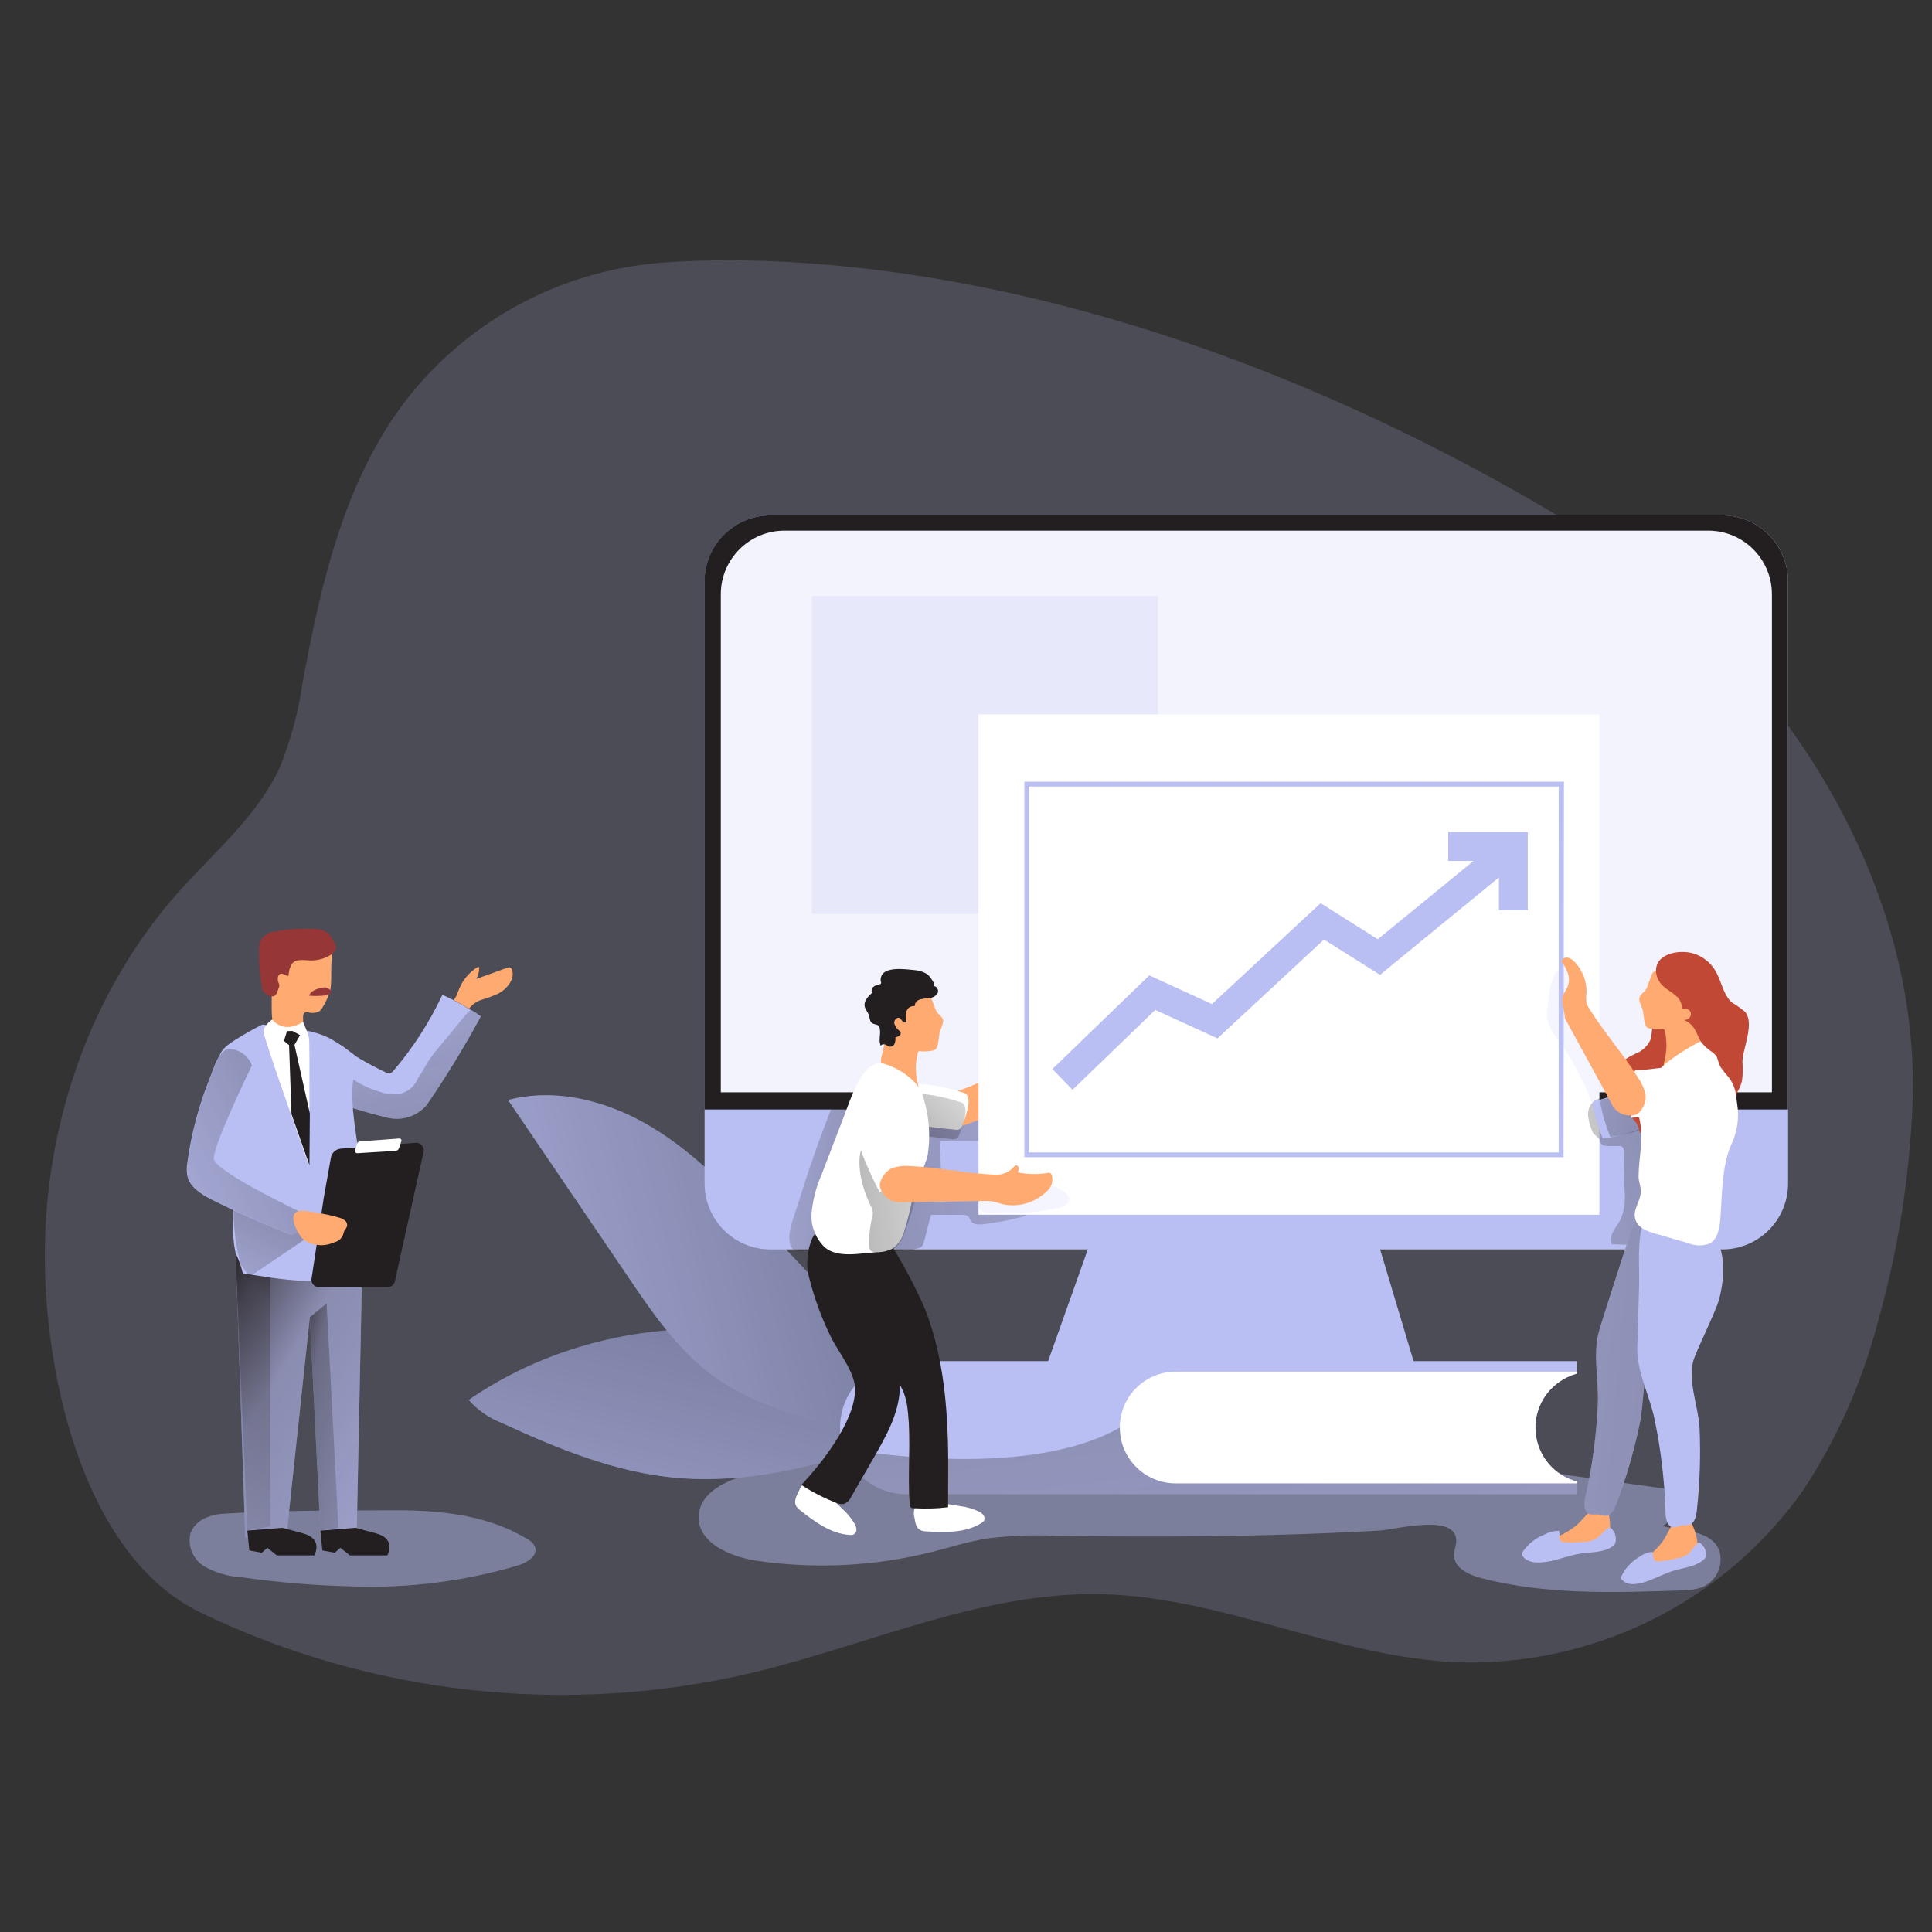 <svg width="160" height="160" viewBox="0 0 160 160" fill="none" xmlns="http://www.w3.org/2000/svg">
<rect x="0" y="0" width="160" height="160" fill="#333333" stroke="none"/>
<path opacity="0.18" d="M54.522 21.779C46.148 22.496 38.474 26.733 33.402 33.434C28.471 40.051 26.57 48.378 25.063 56.496C24.724 58.899 24.093 61.251 23.191 63.504C21.376 67.494 17.898 70.429 14.957 73.68C7.472 81.984 3.623 93.213 3.716 104.333C3.767 114.144 6.983 128.883 16.624 133.555C30.823 140.381 46.935 142.141 62.272 138.538C71.943 136.234 81.312 131.792 91.255 132.026C101.194 132.259 110.551 137.171 120.487 137.654C131.911 138.09 142.778 132.717 149.36 123.373C152.148 119.13 154.221 114.461 155.501 109.546C157.178 103.629 158.148 97.533 158.391 91.386C159.117 71.824 145.981 52.87 129.664 43.091C93.232 21.296 64.615 20.976 54.522 21.773V21.779Z" fill="#BABFF3"/>
<path opacity="0.44" d="M32.893 125.075C36.615 125.075 40.487 125.51 43.658 127.453C43.946 127.59 44.179 127.824 44.314 128.115C44.563 128.826 43.687 129.389 42.964 129.622C38.512 130.95 33.872 131.542 29.229 131.379C26.135 131.309 23.044 131.053 19.978 130.618C18.903 130.557 17.856 130.253 16.919 129.722C15.975 129.149 15.514 128.032 15.78 126.96C16.157 125.907 17.389 125.414 18.506 125.36C23.239 125.062 28.112 125.098 32.893 125.075Z" fill="#BABFF3"/>
<path opacity="0.44" d="M130.189 122.214L137.725 123.261C138.087 123.277 138.439 123.395 138.737 123.603C139.143 124.035 139.21 124.682 138.906 125.19C138.593 125.677 138.173 126.083 137.684 126.387C139.469 126.813 142.58 126.723 142.493 129.27C142.442 130.23 141.85 131.075 140.964 131.446C140.423 131.632 139.857 131.718 139.284 131.709C133.713 131.901 128.055 132.093 122.663 130.691C121.633 130.429 120.413 129.843 120.413 128.784C120.413 128.406 120.577 128.074 120.599 127.674C120.721 125.261 115.569 126.678 114.244 126.755C111.297 126.925 108.353 127.04 105.405 127.117C99.386 127.28 93.367 127.274 87.354 127.187C85.453 127.098 83.549 127.178 81.661 127.421C80.18 127.67 78.743 128.131 77.293 128.496C72.509 129.712 67.533 129.968 62.65 129.251C60.436 128.925 57.719 127.734 57.86 125.501C57.981 123.587 60.157 122.592 62.017 122.093C64.762 121.366 67.552 120.826 70.372 120.47C75.357 119.92 80.372 119.67 85.386 119.725C96.279 119.638 107.175 119.632 118.074 119.626C121.738 119.597 126.564 121.712 130.193 122.214H130.189Z" fill="#BABFF3"/>
<path d="M117.133 112.95H86.72L92.109 97.779H112.592L117.133 112.95Z" fill="#BABFF3"/>
<path d="M38.819 115.939C39.565 116.781 40.502 117.434 41.552 117.84C46.163 119.974 50.989 121.952 56.061 122.394C63.526 123.04 70.838 120.422 77.869 117.846C77.159 117.962 74.602 115.712 73.949 115.258C72.662 114.41 71.395 113.53 70.128 112.659C68.115 111.286 65.603 110.822 63.213 110.454C57.818 109.638 52.304 110.109 47.123 111.827C44.173 112.797 41.376 114.179 38.819 115.939Z" fill="#BABFF3"/>
<path d="M38.819 115.939C39.565 116.781 40.502 117.434 41.552 117.84C46.163 119.974 50.989 121.952 56.061 122.394C63.526 123.04 70.838 120.422 77.869 117.846C77.159 117.962 74.602 115.712 73.949 115.258C72.662 114.41 71.395 113.53 70.128 112.659C68.115 111.286 65.603 110.822 63.213 110.454C57.818 109.638 52.304 110.109 47.123 111.827C44.173 112.797 41.376 114.179 38.819 115.939Z" fill="url(#paint0_linear_538_1772)"/>
<path d="M63.354 101.629C60.509 98.605 57.585 95.539 54.02 93.376C50.455 91.213 46.1 90.032 42.074 91.098L52.036 105.77C53.956 108.614 55.914 111.462 58.602 113.597C63.313 117.283 72.065 119.331 77.85 117.562C76.954 114.822 73.383 112.246 71.396 110.147L63.354 101.629Z" fill="#BABFF3"/>
<path d="M63.354 101.629C60.509 98.605 57.585 95.539 54.02 93.376C50.455 91.213 46.1 90.032 42.074 91.098L52.036 105.77C53.956 108.614 55.914 111.462 58.602 113.597C63.313 117.283 72.065 119.331 77.85 117.562C76.954 114.822 73.383 112.246 71.396 110.147L63.354 101.629Z" fill="url(#paint1_linear_538_1772)"/>
<path d="M128.502 114.973C127.638 115.837 127.155 117.011 127.158 118.23C127.158 118.87 127.29 119.504 127.549 120.086C128.112 121.37 129.226 122.323 130.579 122.685V123.738H75.079C72.707 123.738 70.599 122.221 69.856 119.965C69.667 119.405 69.571 118.819 69.571 118.227C69.568 115.19 72.026 112.723 75.066 112.72C75.069 112.72 75.075 112.72 75.079 112.72H130.579V113.773C129.795 113.984 129.078 114.397 128.502 114.97V114.973Z" fill="#BABFF3"/>
<path d="M130.583 122.685V123.738H75.082C72.711 123.738 70.602 122.221 69.859 119.965C71.994 120.336 85.306 122.461 92.736 118.227L127.533 120.083C128.099 121.37 129.226 122.326 130.586 122.682L130.583 122.685Z" fill="url(#paint2_linear_538_1772)"/>
<path d="M128.502 114.973C126.704 116.775 126.707 119.696 128.509 121.495C129.082 122.067 129.798 122.48 130.579 122.688V122.845H97.363C94.81 122.845 92.739 120.775 92.739 118.221C92.739 115.667 94.81 113.597 97.363 113.597H130.579V113.747C129.792 113.968 129.075 114.394 128.502 114.979V114.973Z" fill="white"/>
<path d="M142.621 42.685H63.812C60.797 42.685 58.352 45.129 58.352 48.144V98.013C58.352 101.028 60.797 103.472 63.812 103.472H142.621C145.636 103.472 148.081 101.028 148.081 98.013V48.144C148.081 45.129 145.636 42.685 142.621 42.685Z" fill="#BABFF3"/>
<path d="M148.071 48.141V91.882H58.346V48.141C58.349 45.13 60.791 42.688 63.805 42.682H142.618C145.629 42.685 148.07 45.126 148.077 48.141H148.071Z" fill="#231F20"/>
<path d="M146.743 49.187V90.458H59.696V49.187C59.712 46.278 62.084 43.936 64.989 43.949H141.424C144.333 43.92 146.711 46.256 146.74 49.165C146.74 49.171 146.74 49.181 146.74 49.187H146.743Z" fill="white"/>
<path opacity="0.18" d="M146.743 49.187V90.458H59.696V49.187C59.712 46.278 62.084 43.936 64.989 43.949H141.424C144.333 43.92 146.711 46.256 146.74 49.165C146.74 49.171 146.74 49.181 146.74 49.187H146.743Z" fill="#BABFF3"/>
<path opacity="0.18" d="M95.888 49.35H67.226V75.677H95.888V49.35Z" fill="#BABFF3"/>
<path d="M30.003 104.518L29.546 126.762H26.531L25.661 109.078L23.77 126.762L20.311 127.338L19.514 103.786L30.003 104.518Z" fill="#BABFF3"/>
<path d="M30.003 104.518L29.546 126.762H26.531L25.661 109.078L23.77 126.762L20.311 127.338L19.514 103.786L30.003 104.518Z" fill="url(#paint3_linear_538_1772)"/>
<path d="M39.821 84.182C38.452 86.71 36.951 89.162 35.325 91.533C34.711 92.237 33.825 92.643 32.893 92.656C32.516 92.653 32.138 92.595 31.776 92.486C30.701 92.224 29.642 91.91 28.573 91.562C28.484 91.526 28.397 91.485 28.317 91.434C27.607 90.915 27.45 89.485 27.293 88.659C27.207 88.205 26.788 86.397 27.562 86.262C27.953 86.192 29.236 87.331 29.597 87.549C30.359 88.01 31.143 88.429 31.946 88.81C32.042 88.87 32.154 88.899 32.266 88.896C32.388 88.861 32.493 88.79 32.573 88.691C34.202 86.781 35.569 84.659 36.637 82.387C36.951 82.522 37.255 82.672 37.562 82.829C37.988 83.053 38.41 83.29 38.823 83.539L38.951 83.61C39.3 83.779 39.549 83.958 39.828 84.186L39.821 84.182Z" fill="#BABFF3"/>
<path d="M39.821 84.183C38.451 86.71 36.95 89.162 35.325 91.533C34.711 92.237 33.824 92.643 32.893 92.656C32.515 92.653 32.138 92.595 31.776 92.487C30.701 92.224 29.642 91.91 28.573 91.562C28.483 91.526 28.394 91.485 28.311 91.434C28.253 91.434 28.106 90.88 28.083 90.806C28.01 90.573 27.955 90.336 27.92 90.096C27.856 89.623 27.856 89.146 27.92 88.672C27.92 88.509 27.962 88.387 28.112 88.515C28.262 88.643 28.205 88.65 28.269 88.707C28.333 88.765 28.49 88.864 28.595 88.941C28.893 89.155 29.194 89.367 29.514 89.568C30.128 89.936 30.784 90.221 31.469 90.422C31.927 90.582 32.41 90.653 32.893 90.627C33.632 90.534 34.269 90.061 34.573 89.382C34.822 88.999 35.062 88.599 35.283 88.202C35.511 87.802 35.773 87.424 36.067 87.069C36.694 86.314 37.312 85.562 37.939 84.813C38.256 84.381 38.608 83.971 38.992 83.597C39.299 83.776 39.546 83.952 39.824 84.179L39.821 84.183Z" fill="url(#paint4_linear_538_1772)"/>
<path d="M22.375 126.413V105.792L19.514 103.786L20.483 126.762L22.375 126.413Z" fill="url(#paint5_linear_538_1772)"/>
<path d="M21.747 84.838C20.941 85.242 20.157 85.683 19.399 86.17C17.783 87.2 18.074 87.677 18.375 89.466C19.002 93.277 19.319 97.136 19.322 101.002C19.258 101.936 19.322 102.874 19.514 103.792C19.776 104.323 19.975 104.88 20.112 105.456C22.602 105.798 28.295 107.078 29.997 104.525C31.696 101.971 28.695 93.382 29.242 89.526C29.789 85.67 24.781 85.258 24.781 85.258L21.751 84.845L21.747 84.838Z" fill="#BABFF3"/>
<path d="M26.835 99.069L27.411 95.837C27.501 95.443 27.837 95.155 28.237 95.126L34.442 94.643C34.784 94.624 35.075 94.883 35.094 95.226C35.094 95.267 35.094 95.312 35.088 95.354L32.698 106.119C32.634 106.397 32.384 106.592 32.099 106.595H26.406C26.067 106.595 25.795 106.323 25.792 105.984C25.792 105.949 25.792 105.917 25.802 105.885L26.832 99.069H26.835Z" fill="#231F20"/>
<path d="M25.178 102.682L20.666 105.728L19.955 104.781C19.52 103.213 19.315 101.59 19.351 99.965C19.456 97.539 19.351 98.406 19.351 98.406L25.696 102.419L25.178 102.682Z" fill="url(#paint6_linear_538_1772)"/>
<path d="M27.421 81.072C27.428 81.328 27.415 81.587 27.38 81.84C27.261 82.371 27.053 82.88 26.762 83.341C26.688 83.501 26.58 83.642 26.442 83.754C26.154 83.898 25.818 83.927 25.511 83.831C25.437 83.811 25.364 83.811 25.29 83.831C25.111 83.901 25.092 84.144 25.098 84.336L25.149 85.219C25.172 85.341 25.149 85.466 25.092 85.575C25.028 85.642 24.948 85.693 24.858 85.725C24.192 85.946 23.456 85.779 22.951 85.29C22.829 85.178 22.727 85.04 22.653 84.89C22.596 84.743 22.56 84.586 22.548 84.426C22.442 83.578 22.548 82.727 22.471 81.872C22.356 81.165 22.333 80.448 22.407 79.738C22.548 78.973 23.06 78.326 23.773 78.016C24.503 77.786 25.287 77.805 26.007 78.067C26.359 78.166 26.704 78.282 27.047 78.416C27.213 78.464 27.357 78.57 27.453 78.714C27.588 78.983 27.453 79.376 27.453 79.667C27.424 80.15 27.431 80.621 27.431 81.069L27.421 81.072Z" fill="#FFAA71"/>
<path d="M27.427 77.594C27.504 77.763 27.619 77.914 27.706 78.083C27.808 78.243 27.84 78.438 27.799 78.624C27.744 78.768 27.651 78.896 27.53 78.986C26.909 79.421 26.147 79.61 25.395 79.52C25.181 79.501 24.963 79.501 24.749 79.52C24.531 79.542 24.33 79.638 24.179 79.798C24.01 80.09 23.914 80.422 23.901 80.758V80.816C23.658 80.816 23.43 80.566 23.191 80.659C23.082 80.723 23.015 80.838 23.011 80.966C22.989 81.114 23.011 81.264 23.075 81.402C23.104 81.456 23.12 81.514 23.127 81.571C23.133 81.61 23.133 81.648 23.127 81.686L22.976 82.106C22.938 82.262 22.842 82.4 22.707 82.49C22.512 82.55 22.298 82.509 22.138 82.384C22.013 82.323 21.907 82.23 21.824 82.122C21.767 82.029 21.728 81.93 21.709 81.824C21.504 80.771 21.421 79.699 21.459 78.63C21.443 78.39 21.479 78.147 21.558 77.92C21.831 77.475 22.291 77.184 22.81 77.13C23.747 76.96 24.704 76.89 25.654 76.925C25.952 76.912 26.25 76.931 26.544 76.982C26.838 77.043 27.104 77.197 27.306 77.418" fill="#963637"/>
<path d="M25.955 82.048C25.805 82.125 25.686 82.253 25.619 82.41V82.467C25.619 82.467 25.619 82.467 25.67 82.467C25.994 82.49 26.32 82.49 26.646 82.467C26.893 82.454 27.136 82.39 27.357 82.282C27.373 82.288 27.389 82.288 27.408 82.282C27.411 82.266 27.411 82.25 27.408 82.23C27.392 81.965 27.165 81.76 26.899 81.773C26.893 81.773 26.886 81.773 26.883 81.773C26.557 81.792 26.243 81.885 25.958 82.042L25.955 82.048Z" fill="#963637"/>
<path d="M22.538 84.432C22.538 84.432 21.827 84.915 21.827 85.443C21.827 85.971 25.59 96.509 25.59 96.509C25.59 96.509 25.677 86.419 25.59 85.949C25.462 85.495 25.293 85.05 25.085 84.624C25.085 84.624 23.642 85.706 22.538 84.432Z" fill="white"/>
<path d="M23.77 85.386L23.514 86.202L23.939 86.55L24.141 92.278L25.626 96.506L25.661 92.208L24.387 86.531L24.851 85.728L24.24 85.386H23.77Z" fill="#231F20"/>
<path d="M26.531 100.272C26.09 100.832 25.59 101.338 25.037 101.789L24.695 102.058C24.57 102.17 24.416 102.24 24.253 102.263C24.141 102.263 24.029 102.234 23.927 102.186C21.75 101.341 19.613 100.394 17.523 99.341C16.656 98.893 15.696 98.311 15.511 97.347C15.456 97.011 15.456 96.672 15.511 96.336C15.837 93.894 16.474 91.504 17.402 89.219C17.664 88.579 17.994 87.341 18.675 86.922H18.752L18.851 86.871C19.776 86.534 20.579 87.463 20.835 88.243C21.123 89.382 21.088 90.582 20.73 91.703C20.375 92.813 20.109 93.949 19.939 95.104C19.91 95.264 19.927 95.427 19.981 95.581C20.067 95.728 20.189 95.85 20.336 95.936L26.528 100.269L26.531 100.272Z" fill="#BABFF3"/>
<path d="M26.531 126.762L26.694 128.397L27.725 128.589L28.189 128.183L28.979 128.81H32.074C32.074 128.81 32.864 127.45 31.149 126.989L29.44 126.525L26.531 126.758V126.762Z" fill="#231F20"/>
<path d="M20.483 126.762L20.647 128.397L21.677 128.589L22.141 128.183L22.925 128.81H26.029C26.029 128.81 26.813 127.45 25.104 126.989L23.389 126.525L20.487 126.758L20.483 126.762Z" fill="#231F20"/>
<path d="M25.661 109.079L27.05 107.955L28.026 126.528L26.532 126.762L25.661 109.079Z" fill="url(#paint7_linear_538_1772)"/>
<path d="M25.065 101.786L24.723 102.054C24.598 102.166 24.444 102.237 24.281 102.259C24.169 102.259 24.057 102.23 23.955 102.182C21.779 101.338 19.641 100.39 17.552 99.338C16.684 98.89 15.724 98.307 15.539 97.344C15.484 97.008 15.484 96.669 15.539 96.333C15.865 93.891 16.502 91.501 17.43 89.216C17.692 88.576 18.022 87.338 18.704 86.918H18.78L18.88 86.867C19.766 86.854 20.563 87.405 20.864 88.24C20.864 88.24 17.568 94.986 17.712 96.003C17.856 97.021 24.771 100.323 24.771 100.323L25.062 101.782L25.065 101.786Z" fill="url(#paint8_linear_538_1772)"/>
<path d="M28.08 100.838C28.259 100.88 28.429 100.963 28.57 101.082C28.717 101.203 28.781 101.395 28.733 101.581C28.679 101.686 28.615 101.789 28.541 101.878C28.455 102.035 28.442 102.234 28.355 102.397C28.195 102.653 27.939 102.832 27.645 102.896C26.829 103.264 25.882 103.178 25.149 102.669C24.666 102.25 23.725 100.534 24.765 100.285C25.219 100.259 25.677 100.307 26.115 100.426C26.781 100.509 27.437 100.646 28.08 100.838Z" fill="#FFAA71"/>
<path d="M29.405 95.254L29.568 94.714C29.597 94.615 29.687 94.541 29.789 94.528L33.069 94.285C33.159 94.275 33.239 94.339 33.248 94.429C33.248 94.454 33.248 94.48 33.239 94.506L33.04 95.098C32.999 95.219 32.89 95.302 32.762 95.312L29.604 95.504C29.498 95.514 29.405 95.434 29.395 95.328C29.395 95.302 29.395 95.277 29.405 95.254Z" fill="white"/>
<path d="M42.298 81.286C42.058 81.712 41.699 82.061 41.267 82.282C40.861 82.47 40.438 82.63 40.006 82.758C39.571 82.874 39.181 83.12 38.896 83.469L38.845 83.533C38.432 83.286 38.013 83.05 37.584 82.822C37.642 82.707 37.747 82.573 37.789 82.486C37.882 82.282 37.952 82.067 38.038 81.859C38.346 81.142 38.861 80.531 39.52 80.109C39.571 80.109 39.635 80.045 39.683 80.109C39.696 80.141 39.696 80.176 39.683 80.208C39.677 80.512 39.594 80.806 39.44 81.069L42.016 80.144C42.08 80.112 42.15 80.099 42.221 80.109C42.304 80.141 42.368 80.208 42.4 80.294C42.509 80.624 42.47 80.986 42.294 81.283L42.298 81.286Z" fill="#FFAA71"/>
<path d="M66.036 99.879C66.89 97.069 67.86 94.298 68.945 91.562C68.993 91.45 69.076 91.357 69.178 91.299C69.296 91.258 69.424 91.258 69.54 91.299L71.908 91.635C71.754 92.966 71.361 94.256 70.74 95.443C69.821 97.623 69.146 99.898 68.733 102.224C68.714 102.458 68.64 102.685 68.519 102.886C68.266 103.181 67.911 103.37 67.524 103.405C66.365 103.648 65.61 104.003 65.389 102.822C65.249 101.92 65.789 100.682 66.029 99.885L66.036 99.879Z" fill="url(#paint9_linear_538_1772)"/>
<path d="M77.13 100.611H79.677C79.853 100.589 80.029 100.631 80.176 100.733C80.298 100.839 80.327 101.011 80.426 101.146C80.631 101.43 81.043 101.424 81.392 101.389C82.611 101.251 83.818 101.014 84.999 100.678L84.544 97.575C82.384 98.055 80.173 98.269 77.962 98.221L77.84 94.487H81.2C81.479 94.544 81.747 94.365 81.805 94.087C81.821 94.01 81.818 93.93 81.799 93.853C81.805 93.395 81.779 92.941 81.722 92.487C81.722 92.381 81.677 92.278 81.6 92.202C81.504 92.147 81.392 92.131 81.287 92.16C78.727 92.499 76.144 92.595 73.565 92.445C73.421 96.259 72.727 100.035 71.501 103.651C72.867 103.501 74.49 103.738 75.805 103.437C76.432 103.296 76.403 103.232 76.602 102.554C76.659 102.349 77.05 100.618 77.13 100.611Z" fill="url(#paint10_linear_538_1772)"/>
<path d="M76.647 126.819C78.218 126.906 79.904 126.976 81.251 126.15C81.347 126.099 81.431 126.026 81.495 125.936C81.559 125.789 81.543 125.619 81.453 125.488C81.357 125.36 81.232 125.258 81.091 125.19C80.589 124.947 80.045 124.79 79.491 124.726C78.781 124.605 78.131 124.493 77.45 124.419C77.008 124.378 76.263 124.198 75.904 124.554C75.683 124.886 75.623 125.302 75.735 125.686C75.821 126.326 75.939 126.774 76.653 126.819H76.647Z" fill="white"/>
<path d="M66.222 125.04C67.46 126.016 68.811 127.024 70.385 127.117C70.49 127.133 70.599 127.117 70.698 127.075C70.839 126.995 70.926 126.845 70.926 126.685C70.919 126.525 70.874 126.368 70.798 126.23C70.516 125.75 70.161 125.315 69.745 124.944C69.255 124.461 68.763 123.978 68.238 123.52C67.902 123.235 67.39 122.659 66.9 122.752C66.41 122.845 66.273 123.264 66.11 123.584C65.819 124.16 65.662 124.602 66.225 125.043L66.222 125.04Z" fill="white"/>
<path d="M78.516 123.254V124.819C77.572 124.934 76.618 124.96 75.671 124.896C75.52 124.925 75.373 124.826 75.344 124.675C75.338 124.643 75.338 124.611 75.344 124.582C75.146 121.984 75.472 119.366 75.175 116.79C75.127 116.25 75.002 115.718 74.803 115.21C74.56 114.704 74.266 114.227 73.92 113.786C72.925 112.413 72.035 110.963 71.267 109.453C70.528 107.917 70.189 106.221 70.279 104.522C70.279 102.822 71.175 102.09 72.832 102.528C73.088 102.57 73.332 102.666 73.543 102.813C73.712 102.963 73.85 103.146 73.956 103.347C74.957 104.976 75.844 106.669 76.608 108.419C78.429 113.078 78.579 118.211 78.516 123.248V123.254Z" fill="#231F20"/>
<path d="M78.516 123.254V124.819C77.572 124.934 76.618 124.96 75.671 124.896C75.52 124.925 75.373 124.826 75.344 124.675C75.338 124.643 75.338 124.611 75.344 124.582C75.146 121.984 75.472 119.366 75.175 116.79C75.127 116.25 75.002 115.718 74.803 115.21C74.56 114.704 74.266 114.227 73.92 113.786C72.925 112.413 72.035 110.963 71.267 109.453C70.528 107.917 70.189 106.221 70.279 104.522C70.279 102.822 71.175 102.09 72.832 102.528C73.088 102.57 73.332 102.666 73.543 102.813C73.712 102.963 73.85 103.146 73.956 103.347C74.957 104.976 75.844 106.669 76.608 108.419C78.429 113.078 78.579 118.211 78.516 123.248V123.254Z" fill="url(#paint11_linear_538_1772)"/>
<path d="M79.421 93.306C82.8 92.365 85.703 90.192 87.562 87.216C87.917 86.778 88.045 86.198 87.911 85.651C87.895 85.584 87.85 85.526 87.789 85.495C87.697 85.453 87.591 85.495 87.498 85.571L83.114 88.416C81.943 89.274 80.637 89.933 79.252 90.365C79.037 90.79 78.887 91.248 78.804 91.715C78.817 92.301 79.034 92.864 79.421 93.302V93.306Z" fill="#FFAA71"/>
<path d="M132.455 59.165H81.037V100.598H132.455V59.165Z" fill="white"/>
<path opacity="0.16" d="M88.278 99.773C88.042 99.933 87.773 100.035 87.488 100.07C85.616 100.445 83.703 100.569 81.795 100.441C81.606 100.451 81.424 100.4 81.267 100.291C81.114 100.125 81.027 99.907 81.034 99.68C80.983 99.094 81.021 98.502 81.149 97.93C81.149 97.853 85.802 97.859 86.243 97.93C86.861 98.029 89.373 98.889 88.278 99.773Z" fill="#BABFF3"/>
<path d="M67.047 105.955C67.466 107.584 68.048 109.168 68.791 110.678C69.402 111.965 70.82 113.616 70.813 115.069C70.813 117.686 68.058 121.181 66.365 122.973C67.258 123.562 68.212 124.054 69.21 124.438C69.428 124.554 69.68 124.589 69.92 124.538C70.186 124.422 70.394 124.208 70.503 123.939L72.346 120.746C73.37 118.966 74.432 117.088 74.516 115.053C74.519 114.307 74.468 113.562 74.359 112.826C74.167 111.254 74.359 109.475 73.968 107.946C73.62 106.522 73.165 105.171 72.845 103.754C72.765 103.021 72.426 102.342 71.892 101.84C71.639 101.67 71.357 101.549 71.06 101.478C69.636 101.072 68.071 101.024 67.287 102.509C66.807 103.594 66.72 104.813 67.044 105.952L67.047 105.955Z" fill="#231F20"/>
<path d="M79.857 90.522C80.641 90.806 79.908 92.656 79.7 93.174C79.658 93.434 79.412 93.61 79.153 93.568C79.127 93.565 79.105 93.558 79.079 93.549C77.905 93.443 76.73 93.299 75.565 93.13C75.316 93.107 75.076 93.034 74.855 92.915C74.577 92.717 74.388 92.413 74.337 92.077C74.231 91.53 74.173 90.221 74.65 89.799C74.993 89.491 75.681 89.712 76.132 89.757C77.402 89.859 78.653 90.115 79.86 90.519L79.857 90.522Z" fill="white"/>
<path d="M79.607 91.299C80.391 91.584 79.658 93.434 79.444 93.952C79.412 94.086 79.332 94.205 79.223 94.288C79.102 94.346 78.964 94.358 78.833 94.33C77.652 94.224 76.484 94.08 75.319 93.917C75.057 93.891 74.804 93.818 74.573 93.696C74.295 93.498 74.109 93.194 74.061 92.858C73.946 92.31 73.898 91.002 74.375 90.579C74.718 90.282 75.399 90.493 75.857 90.538C77.137 90.637 78.397 90.893 79.614 91.299H79.607Z" fill="url(#paint12_linear_538_1772)"/>
<path d="M77.571 83.782C77.712 84.016 77.99 84.154 78.083 84.4C78.176 84.646 77.984 85.027 77.869 85.331C77.719 85.757 77.77 86.243 77.619 86.669C77.591 86.762 77.536 86.848 77.463 86.912C77.395 86.96 77.315 86.989 77.235 87.005C76.918 87.069 76.592 87.088 76.269 87.062C76.208 87.04 76.144 87.04 76.083 87.062C76.035 87.104 76.003 87.162 75.997 87.226C75.799 88.035 75.799 88.883 75.997 89.696C76.067 89.958 76.147 90.288 75.946 90.48C75.875 90.544 75.789 90.586 75.696 90.602C75.053 90.659 74.432 90.362 74.074 89.827C73.699 89.392 73.379 88.915 73.12 88.403C73.04 88.262 72.986 88.112 72.957 87.955C72.951 87.75 72.979 87.546 73.043 87.35C73.219 86.678 73.328 85.987 73.363 85.293C73.325 84.406 73.434 83.52 73.683 82.666C73.782 82.378 73.971 82.128 74.224 81.955C74.522 81.814 74.851 81.763 75.178 81.805C75.827 81.76 76.471 81.968 76.97 82.387C77.133 82.579 77.395 83.469 77.568 83.782H77.571Z" fill="#FFAA71"/>
<path d="M77.306 81.677C77.568 81.626 77.76 81.984 77.661 82.224C77.53 82.464 77.287 82.621 77.015 82.643C76.749 82.666 76.487 82.704 76.224 82.758C75.956 82.826 75.76 83.053 75.735 83.328C75.434 83.286 75.146 83.475 75.066 83.769C74.992 84.058 74.992 84.358 75.066 84.646C74.98 84.739 74.832 84.646 74.752 84.582C74.672 84.518 74.624 84.378 74.525 84.314C74.298 84.192 74.026 84.477 74.055 84.733C74.122 84.982 74.269 85.203 74.474 85.36C74.522 85.398 74.564 85.446 74.589 85.501C74.659 85.715 74.375 85.862 74.154 85.914C74.173 86.08 74.154 86.246 74.096 86.403C74.042 86.566 73.891 86.678 73.719 86.682C73.568 86.682 73.45 86.56 73.312 86.502C73.175 86.445 72.963 86.502 72.951 86.63C72.724 86.154 72.951 85.706 72.864 85.206C72.778 84.707 72.41 84.944 72.154 84.665C72.019 84.509 72.026 84.275 71.962 84.074C71.898 83.872 71.671 83.61 71.613 83.363C71.514 82.922 71.882 82.525 72.218 82.224C72.144 82.054 72.189 81.856 72.323 81.734C72.461 81.622 72.631 81.552 72.807 81.529C72.852 81.523 72.896 81.507 72.935 81.478C72.992 81.421 72.976 81.328 72.935 81.251C72.829 79.907 75.021 80.275 75.824 80.349C76.16 80.377 76.484 80.49 76.772 80.669C76.935 80.755 77.603 81.622 77.306 81.68V81.677Z" fill="#231F20"/>
<path d="M73.053 88.067H73.105C74.279 88.358 75.988 89.427 76.372 90.614C76.932 92.234 77.089 93.965 76.826 95.661C76.583 96.736 75.93 97.667 75.658 98.713C75.463 99.872 75.188 101.018 74.833 102.138C74.666 102.656 74.337 103.104 73.892 103.418C73.489 103.616 73.044 103.712 72.596 103.702C71.281 103.773 69.428 104.221 68.327 103.318C67.521 102.563 67.111 101.478 67.217 100.381C67.332 99.296 67.613 98.24 68.055 97.242L69.882 92.474C70.337 91.341 71.405 87.741 73.05 88.07L73.053 88.067Z" fill="white"/>
<path d="M72.093 99.837C72.192 100.006 72.263 100.195 72.292 100.39C72.292 100.531 72.269 100.675 72.228 100.81C72.039 101.584 71.959 102.381 71.994 103.178C71.978 103.322 72.023 103.466 72.116 103.578C72.218 103.654 72.343 103.69 72.471 103.683C72.928 103.76 73.399 103.715 73.831 103.549C74.301 103.261 74.653 102.819 74.826 102.298C75.405 100.848 75.85 99.347 76.151 97.814C76.228 97.568 76.253 97.309 76.221 97.053C76.119 96.666 75.86 96.336 75.511 96.141C75.191 95.92 74.8 95.763 74.522 95.53C73.917 95.059 73.469 94.221 72.644 94.106C72.052 94.058 71.514 94.442 71.364 95.018C70.865 96.442 71.428 98.483 72.097 99.834L72.093 99.837Z" fill="url(#paint13_linear_538_1772)"/>
<path d="M74.077 91.546C74.077 91.546 75.751 96.077 76.084 96.413C76.416 96.749 72.852 98.746 72.852 98.746C72.852 98.746 70.531 94.342 70.647 92.425C70.762 90.512 72.74 89.744 74.077 91.542V91.546Z" fill="white"/>
<path d="M72.852 98.138C72.986 99.059 73.844 99.696 74.765 99.562L77.796 99.52C79.22 99.52 80.586 99.456 81.978 99.462C82.32 99.51 82.653 99.594 82.973 99.718C83.408 99.814 83.853 99.843 84.298 99.795C85.172 99.702 85.988 99.325 86.624 98.72C87.066 98.39 87.255 97.824 87.101 97.296C87.072 97.229 87.021 97.171 86.96 97.133C86.903 97.123 86.845 97.123 86.791 97.133C85.959 97.277 85.108 97.261 84.279 97.091C84.346 96.986 84.381 96.861 84.378 96.736C84.378 96.614 84.25 96.493 84.128 96.522C84.064 96.544 84.007 96.582 83.965 96.637C83.552 97.101 82.948 97.341 82.33 97.283C80.032 97.178 77.77 96.685 75.469 96.573C74.932 96.515 74.391 96.573 73.876 96.736C73.328 97.011 72.944 97.533 72.852 98.138Z" fill="#FFAA71"/>
<path d="M129.486 95.837H84.836V64.736H129.521L129.486 95.837ZM85.198 95.44H129.086V65.136H85.198V95.44Z" fill="#BABFF3"/>
<path d="M88.819 90.253L87.155 88.531L95.181 80.774L100.368 83.152L109.37 74.797L114.102 77.786L123.325 70.243L124.838 72.093L114.288 80.733L109.648 77.808L100.826 85.997L95.674 83.635L88.819 90.253Z" fill="#BABFF3"/>
<path d="M126.525 75.389H124.135V71.302H119.937V68.906H126.525V75.389Z" fill="#BABFF3"/>
<path d="M132.509 94.387C132.487 94.576 132.589 94.758 132.765 94.835C132.941 94.903 133.127 94.925 133.312 94.906H134.109C134.189 94.899 134.272 94.915 134.343 94.957C134.429 95.043 134.471 95.165 134.458 95.283L134.544 98.669C134.621 99.443 134.515 100.221 134.231 100.947C134.061 101.296 133.805 101.594 133.626 101.936C133.418 102.266 133.363 102.672 133.475 103.046C134.826 103.104 136.179 103.104 137.523 103.046C137.779 103.066 138.032 102.992 138.234 102.832C138.327 102.726 138.391 102.605 138.426 102.47C138.826 101.344 139.152 100.195 139.408 99.027C139.677 97.92 139.802 96.784 139.786 95.648C139.763 94.502 139.443 93.386 138.855 92.403C138.714 92.157 138.525 91.939 138.301 91.77C138.067 91.623 137.805 91.517 137.533 91.463C136.186 91.155 134.81 90.973 133.427 90.922C132.97 90.842 132.496 90.915 132.083 91.126C131.683 91.427 131.469 91.917 131.52 92.413C131.575 92.909 131.715 93.389 131.933 93.837" fill="url(#paint14_linear_538_1772)"/>
<path d="M135.719 89.44C134.724 90.23 133.572 90.803 132.34 91.12C132.183 91.126 132.039 91.197 131.933 91.312C131.885 91.434 131.885 91.568 131.933 91.69C132.119 92.579 132.388 93.446 132.73 94.288C134.548 94.051 136.295 93.437 137.86 92.48C138.119 92.342 138.343 92.147 138.516 91.91C138.65 91.632 138.724 91.328 138.73 91.021C138.794 90.173 138.916 88.973 138.417 88.224C138.017 87.642 137.805 88.026 137.277 88.387L135.719 89.44Z" fill="#BABFF3"/>
<path d="M136.358 89.299C135.363 90.093 134.211 90.666 132.979 90.979C132.819 90.983 132.669 91.056 132.566 91.178C132.518 91.296 132.518 91.427 132.566 91.549C132.752 92.435 133.014 93.306 133.357 94.147C135.177 93.911 136.928 93.293 138.493 92.339C138.752 92.202 138.973 92.01 139.139 91.77C139.28 91.495 139.353 91.191 139.353 90.88C139.417 90.042 139.545 88.832 139.04 88.09C138.649 87.507 138.429 87.885 137.901 88.247L136.355 89.299H136.358Z" fill="url(#paint15_linear_538_1772)"/>
<path opacity="0.16" d="M128.17 83.408C128.102 83.779 128.102 84.16 128.17 84.531C128.323 85.056 128.586 85.539 128.938 85.955C130.346 87.914 131.453 90.071 132.218 92.359C132.502 91.098 132.611 89.802 132.538 88.509C132.55 88.055 132.518 87.603 132.438 87.159C132.266 86.544 132.026 85.949 131.728 85.386C131.312 84.474 131.002 83.52 130.797 82.541C130.656 81.831 130.413 80.122 129.331 80.237C128.4 80.387 128.243 82.72 128.173 83.411L128.17 83.408Z" fill="#BABFF3"/>
<path d="M135.405 87.283C134.842 87.536 134.326 87.885 133.882 88.314C133.418 88.739 133.162 89.344 133.171 89.971C133.306 90.714 133.722 91.376 134.33 91.821C134.97 92.384 135.754 92.973 135.802 93.834C136.266 93.491 136.685 93.123 137.152 92.765C138.022 92.259 138.934 91.83 139.878 91.478C140.832 91.12 141.629 90.442 142.134 89.558C142.368 88.989 142.502 88.381 142.534 87.766C142.624 87.107 142.643 86.438 142.586 85.773C142.522 85.104 142.23 84.48 141.76 84C141.04 83.446 140.189 83.088 139.29 82.954C138.256 82.998 137.344 83.642 136.947 84.598C136.762 85.098 136.848 85.667 136.662 86.157C136.4 86.678 135.949 87.078 135.402 87.28L135.405 87.283Z" fill="#C14834"/>
<path d="M127.53 127.651C127.351 127.667 127.175 127.715 127.012 127.786C126.849 127.866 126.743 128.029 126.733 128.211C126.769 128.387 126.887 128.538 127.053 128.611C127.21 128.688 127.389 128.726 127.543 128.81C127.674 128.899 127.815 128.979 127.962 129.043C128.225 129.094 128.493 129.056 128.73 128.938C129.847 128.547 131.021 128.352 132.202 128.368C132.314 128.381 132.429 128.381 132.545 128.368C132.893 128.25 133.153 127.949 133.22 127.584C133.383 126.851 133.383 126.09 133.22 125.357C133.207 125.274 133.178 125.194 133.133 125.123C133.082 125.069 133.015 125.027 132.941 125.008C131.783 124.566 131.284 125.718 130.522 126.346C129.658 127.04 128.625 127.488 127.527 127.648L127.53 127.651Z" fill="#FFAA71"/>
<path d="M131.392 127.687H131.165C130.643 127.744 130.115 127.757 129.594 127.728C129.495 127.728 129.395 127.706 129.309 127.658C129.197 127.565 129.133 127.427 129.139 127.28C129.152 127.139 129.152 126.995 129.139 126.855C129.133 126.826 129.117 126.797 129.098 126.778C129.072 126.771 129.047 126.771 129.021 126.778C128.618 126.791 128.224 126.899 127.875 127.098C127.155 127.386 126.535 127.882 126.096 128.522C126.058 128.576 126.035 128.64 126.032 128.707C126.032 128.765 126.058 128.819 126.096 128.864C126.567 129.575 127.741 129.418 128.458 129.271C129.175 129.123 130.023 128.794 130.835 128.666C131.648 128.538 132.685 128.595 133.453 128.125C133.578 128.058 133.683 127.955 133.76 127.834C133.901 127.392 133.783 126.906 133.447 126.583C133.421 126.544 133.383 126.515 133.341 126.506C133.283 126.499 133.226 126.512 133.178 126.547C132.816 126.775 132.573 127.175 132.202 127.402C131.959 127.555 131.683 127.655 131.399 127.693L131.392 127.687Z" fill="#BABFF3"/>
<path d="M139.348 97.965C139.348 97.965 142.97 100.042 141.959 103.834C141.069 107.149 138.522 109.213 136.893 112.045C135.991 113.61 136.183 116.179 135.776 118.006C135.306 120.246 134.66 122.448 133.847 124.589C133.677 125.014 133.412 125.52 132.951 125.536C132.736 125.507 132.522 125.466 132.311 125.414C132.106 125.437 131.898 125.437 131.693 125.414C131.165 125.293 131.165 124.547 131.287 123.99C131.863 121.45 132.212 118.861 132.327 116.256C132.413 114.25 131.872 112.122 132.442 110.173C132.89 108.637 135.581 100.381 135.581 100.381L139.354 97.962L139.348 97.965Z" fill="#BABFF3"/>
<path d="M139.348 97.965C139.348 97.965 142.97 100.042 141.959 103.834C141.069 107.149 138.522 109.213 136.893 112.045C135.991 113.61 136.183 116.179 135.776 118.006C135.306 120.246 134.66 122.448 133.847 124.589C133.677 125.014 133.412 125.52 132.951 125.536C132.736 125.507 132.522 125.466 132.311 125.414C132.106 125.437 131.898 125.437 131.693 125.414C131.165 125.293 131.165 124.547 131.287 123.99C131.863 121.45 132.212 118.861 132.327 116.256C132.413 114.25 131.872 112.122 132.442 110.173C132.89 108.637 135.581 100.381 135.581 100.381L139.354 97.962L139.348 97.965Z" fill="url(#paint16_linear_538_1772)"/>
<path d="M135.171 129.658C135.002 129.715 134.842 129.802 134.701 129.914C134.557 130.029 134.493 130.218 134.538 130.397C134.611 130.56 134.765 130.675 134.944 130.704C135.114 130.739 135.293 130.704 135.462 130.774C135.619 130.826 135.779 130.87 135.939 130.902C136.202 130.88 136.451 130.778 136.65 130.605C137.632 129.946 138.723 129.466 139.872 129.181C139.984 129.158 140.093 129.12 140.198 129.075C140.48 128.864 140.637 128.525 140.611 128.173C140.582 127.427 140.387 126.698 140.035 126.038C140.006 125.958 139.962 125.888 139.901 125.834C139.837 125.795 139.763 125.773 139.686 125.77C138.448 125.635 138.262 126.88 137.68 127.67C137.03 128.541 136.163 129.226 135.168 129.664L135.171 129.658Z" fill="#FFAA71"/>
<path d="M138.915 100.547C139.872 100.688 140.762 101.12 141.462 101.786C142.979 103.072 142.886 105.706 142.358 107.635C142.09 108.647 140.48 111.827 140.224 112.73C139.776 114.439 140.672 116.557 140.752 118.288C140.851 120.576 140.774 122.871 140.518 125.149C140.467 125.603 140.333 126.154 139.891 126.288C139.677 126.346 139.45 126.288 139.235 126.33C139.046 126.407 138.848 126.464 138.643 126.499C138.102 126.499 137.933 125.789 137.933 125.255C137.856 122.647 137.549 120.051 137.014 117.498C136.602 115.533 135.542 113.607 135.59 111.578L135.741 106.595C135.798 104.759 135.542 102.903 136.102 101.136C136.147 100.922 136.262 100.73 136.429 100.589C136.589 100.496 136.771 100.445 136.957 100.448C137.501 100.407 138.048 100.407 138.592 100.448L138.912 100.547H138.915Z" fill="#BABFF3"/>
<path d="M136.295 81.962C136.16 82.189 135.876 82.323 135.783 82.579C135.69 82.835 135.888 83.206 135.997 83.51C136.154 83.936 136.103 84.422 136.253 84.848C136.279 84.941 136.33 85.024 136.404 85.091C136.471 85.136 136.551 85.168 136.631 85.178C136.951 85.251 137.28 85.27 137.607 85.235C137.668 85.216 137.732 85.216 137.792 85.235C137.84 85.277 137.869 85.334 137.879 85.398C138.064 86.214 138.048 87.059 137.837 87.869C137.773 88.131 137.696 88.461 137.895 88.653C137.965 88.717 138.052 88.758 138.144 88.774C138.788 88.826 139.405 88.525 139.767 87.99C140.135 87.555 140.455 87.075 140.714 86.566C140.794 86.426 140.848 86.275 140.877 86.118C140.89 85.91 140.861 85.702 140.791 85.507C140.618 84.835 140.512 84.15 140.477 83.459C140.516 82.57 140.407 81.68 140.151 80.826C140.055 80.538 139.866 80.288 139.616 80.115C139.316 79.978 138.983 79.923 138.656 79.965C138.007 79.917 137.364 80.125 136.871 80.547C136.743 80.762 136.471 81.67 136.301 81.962H136.295Z" fill="#FFAA71"/>
<path d="M140.823 86.231C140.823 86.231 138.17 87.603 137.364 88.678C136.557 89.754 135.229 90.55 135.754 92.592C136.167 94.243 135.719 95.779 135.697 97.418C135.697 97.866 135.889 98.227 135.882 98.685C135.882 99.482 135.172 100.186 135.441 101.011C135.645 101.686 136.429 101.978 137.114 102.17L139.783 102.944C140.356 103.187 140.999 103.203 141.585 102.986C142.253 102.614 142.404 101.725 142.468 100.963C142.625 98.992 142.567 96.624 143.38 94.781C143.879 93.734 144.049 92.56 143.863 91.415C143.693 89.92 143.044 85.965 140.826 86.227L140.823 86.231Z" fill="white"/>
<path d="M137.149 80.531C137.204 80.97 137.412 81.373 137.741 81.671C138.055 81.962 138.452 82.16 138.765 82.445C139.117 82.707 139.313 83.13 139.284 83.568C139.543 83.453 139.847 83.546 139.994 83.789C140.068 83.952 140.039 84.144 139.924 84.278C139.805 84.406 139.636 84.477 139.46 84.471C139.796 84.605 140.084 84.838 140.285 85.139C140.513 85.475 140.628 85.85 140.833 86.227C141.092 86.579 141.412 86.88 141.78 87.117C141.949 87.229 142.093 87.379 142.193 87.558C142.269 87.824 142.362 88.087 142.471 88.343C142.708 88.678 142.961 88.999 143.233 89.302C143.594 89.837 143.799 90.458 143.831 91.104C143.812 90.912 143.812 90.72 143.831 90.528C143.895 90.413 143.959 90.301 144.017 90.186C144.122 89.978 144.202 89.757 144.26 89.53C144.337 89.011 144.353 88.487 144.301 87.965C144.301 86.848 145.354 84.743 144.506 83.782C144.167 83.504 143.809 83.248 143.431 83.021C142.721 82.403 142.577 81.312 142.106 80.467C141.687 79.715 140.98 79.165 140.151 78.938C139.018 78.63 137.012 78.979 137.149 80.531Z" fill="#C14834"/>
<path d="M140.736 87.962C140.736 87.962 135.961 88.73 135.513 88.608C135.065 88.487 135.065 92.563 135.065 92.563C135.065 92.563 140.048 92.413 141.654 91.376C143.264 90.336 142.95 88.208 140.736 87.962Z" fill="white"/>
<path d="M135.606 92.266C134.739 92.608 133.76 92.182 133.417 91.315C133.417 91.312 133.417 91.309 133.414 91.306L129.593 84.317C129.593 83.706 129.245 83.037 129.437 82.461C129.536 82.182 129.734 81.955 129.837 81.686C129.965 81.331 129.965 80.941 129.837 80.582C129.696 80.237 129.52 79.907 129.309 79.6C129.389 79.382 129.616 79.258 129.843 79.309C130.057 79.366 130.253 79.488 130.397 79.658C131.053 80.339 131.411 81.251 131.392 82.198C131.35 82.483 131.35 82.774 131.392 83.059C131.453 83.254 131.542 83.437 131.661 83.6C132.883 85.549 134.422 87.28 135.645 89.229C135.955 89.674 136.173 90.173 136.285 90.701C136.317 91.302 136.064 91.882 135.603 92.266H135.606Z" fill="#FFAA71"/>
<path d="M139.034 129.011L138.829 129.069C138.362 129.181 137.885 129.261 137.405 129.303C137.316 129.328 137.223 129.328 137.136 129.303C137.021 129.232 136.944 129.111 136.932 128.976C136.919 128.842 136.893 128.711 136.855 128.586C136.848 128.56 136.829 128.535 136.804 128.522C136.781 128.515 136.756 128.515 136.733 128.522C136.362 128.586 136.013 128.736 135.716 128.963C135.101 129.331 134.605 129.869 134.292 130.515C134.266 130.57 134.253 130.631 134.256 130.695C134.272 130.746 134.298 130.791 134.333 130.829C134.861 131.447 135.914 131.136 136.554 130.899C137.194 130.663 137.933 130.272 138.688 130.051C139.444 129.831 140.375 129.744 141.021 129.219C141.127 129.143 141.213 129.04 141.271 128.922C141.344 128.493 141.172 128.061 140.823 127.805C140.794 127.776 140.756 127.757 140.717 127.747C140.663 127.747 140.612 127.77 140.576 127.811C140.263 128.067 140.093 128.458 139.786 128.714C139.562 128.867 139.306 128.97 139.04 129.011H139.034Z" fill="#BABFF3"/>
<defs>
<linearGradient id="paint0_linear_538_1772" x1="63.342" y1="97.312" x2="48.765" y2="154.437" gradientUnits="userSpaceOnUse">
<stop/>
<stop offset="0.13" stop-opacity="0.69"/>
<stop offset="0.25" stop-opacity="0.32"/>
<stop offset="1" stop-opacity="0"/>
</linearGradient>
<linearGradient id="paint1_linear_538_1772" x1="87.079" y1="97.571" x2="18.029" y2="114.8" gradientUnits="userSpaceOnUse">
<stop/>
<stop offset="0.13" stop-opacity="0.69"/>
<stop offset="0.25" stop-opacity="0.32"/>
<stop offset="1" stop-opacity="0"/>
</linearGradient>
<linearGradient id="paint2_linear_538_1772" x1="95.482" y1="81.507" x2="109.642" y2="200.525" gradientUnits="userSpaceOnUse">
<stop stop-color="#231F20"/>
<stop offset="0.08" stop-color="#231F20" stop-opacity="0.69"/>
<stop offset="0.21" stop-color="#231F20" stop-opacity="0.32"/>
<stop offset="1" stop-color="#231F20" stop-opacity="0"/>
</linearGradient>
<linearGradient id="paint3_linear_538_1772" x1="14.883" y1="109.821" x2="52.054" y2="131.92" gradientUnits="userSpaceOnUse">
<stop stop-color="#231F20"/>
<stop offset="0.08" stop-color="#231F20" stop-opacity="0.69"/>
<stop offset="0.21" stop-color="#231F20" stop-opacity="0.32"/>
<stop offset="1" stop-color="#231F20" stop-opacity="0"/>
</linearGradient>
<linearGradient id="paint4_linear_538_1772" x1="37.722" y1="105.021" x2="28.97" y2="64.426" gradientUnits="userSpaceOnUse">
<stop stop-color="#231F20"/>
<stop offset="0.08" stop-color="#231F20" stop-opacity="0.69"/>
<stop offset="0.21" stop-color="#231F20" stop-opacity="0.32"/>
<stop offset="1" stop-color="#231F20" stop-opacity="0"/>
</linearGradient>
<linearGradient id="paint5_linear_538_1772" x1="29.354" y1="107.891" x2="9.494" y2="124.918" gradientUnits="userSpaceOnUse">
<stop stop-color="#231F20"/>
<stop offset="0.08" stop-color="#231F20" stop-opacity="0.69"/>
<stop offset="0.21" stop-color="#231F20" stop-opacity="0.32"/>
<stop offset="1" stop-color="#231F20" stop-opacity="0"/>
</linearGradient>
<linearGradient id="paint6_linear_538_1772" x1="24.138" y1="96.928" x2="16.787" y2="112.618" gradientUnits="userSpaceOnUse">
<stop stop-color="#231F20"/>
<stop offset="0.08" stop-color="#231F20" stop-opacity="0.69"/>
<stop offset="0.21" stop-color="#231F20" stop-opacity="0.32"/>
<stop offset="1" stop-color="#231F20" stop-opacity="0"/>
</linearGradient>
<linearGradient id="paint7_linear_538_1772" x1="22.311" y1="116.352" x2="36.01" y2="119.434" gradientUnits="userSpaceOnUse">
<stop stop-color="#231F20"/>
<stop offset="0.08" stop-color="#231F20" stop-opacity="0.69"/>
<stop offset="0.21" stop-color="#231F20" stop-opacity="0.32"/>
<stop offset="1" stop-color="#231F20" stop-opacity="0"/>
</linearGradient>
<linearGradient id="paint8_linear_538_1772" x1="32.038" y1="88.995" x2="5.014" y2="103.411" gradientUnits="userSpaceOnUse">
<stop stop-color="#231F20"/>
<stop offset="0.08" stop-color="#231F20" stop-opacity="0.69"/>
<stop offset="0.21" stop-color="#231F20" stop-opacity="0.32"/>
<stop offset="1" stop-color="#231F20" stop-opacity="0"/>
</linearGradient>
<linearGradient id="paint9_linear_538_1772" x1="77.293" y1="98.682" x2="55.492" y2="95.879" gradientUnits="userSpaceOnUse">
<stop stop-color="#231F20"/>
<stop offset="0.08" stop-color="#231F20" stop-opacity="0.69"/>
<stop offset="0.21" stop-color="#231F20" stop-opacity="0.32"/>
<stop offset="1" stop-color="#231F20" stop-opacity="0"/>
</linearGradient>
<linearGradient id="paint10_linear_538_1772" x1="56.947" y1="101.018" x2="108.794" y2="92.032" gradientUnits="userSpaceOnUse">
<stop stop-color="#231F20"/>
<stop offset="0.08" stop-color="#231F20" stop-opacity="0.69"/>
<stop offset="0.21" stop-color="#231F20" stop-opacity="0.32"/>
<stop offset="1" stop-color="#231F20" stop-opacity="0"/>
</linearGradient>
<linearGradient id="paint11_linear_538_1772" x1="70.468" y1="114.55" x2="88.669" y2="110.893" gradientUnits="userSpaceOnUse">
<stop stop-color="#231F20"/>
<stop offset="0.08" stop-color="#231F20" stop-opacity="0.69"/>
<stop offset="0.21" stop-color="#231F20" stop-opacity="0.32"/>
<stop offset="1" stop-color="#231F20" stop-opacity="0"/>
</linearGradient>
<linearGradient id="paint12_linear_538_1772" x1="73.799" y1="95.539" x2="83.13" y2="85.875" gradientUnits="userSpaceOnUse">
<stop stop-color="#231F20"/>
<stop offset="0.08" stop-color="#231F20" stop-opacity="0.69"/>
<stop offset="0.21" stop-color="#231F20" stop-opacity="0.32"/>
<stop offset="1" stop-color="#231F20" stop-opacity="0"/>
</linearGradient>
<linearGradient id="paint13_linear_538_1772" x1="66.212" y1="99.683" x2="86.832" y2="97.264" gradientUnits="userSpaceOnUse">
<stop stop-color="#231F20"/>
<stop offset="0.08" stop-color="#231F20" stop-opacity="0.69"/>
<stop offset="0.21" stop-color="#231F20" stop-opacity="0.32"/>
<stop offset="1" stop-color="#231F20" stop-opacity="0"/>
</linearGradient>
<linearGradient id="paint14_linear_538_1772" x1="147.773" y1="92.762" x2="109.863" y2="105.498" gradientUnits="userSpaceOnUse">
<stop stop-color="#231F20"/>
<stop offset="0.08" stop-color="#231F20" stop-opacity="0.69"/>
<stop offset="0.21" stop-color="#231F20" stop-opacity="0.32"/>
<stop offset="1" stop-color="#231F20" stop-opacity="0"/>
</linearGradient>
<linearGradient id="paint15_linear_538_1772" x1="140.672" y1="92.333" x2="121.27" y2="86.634" gradientUnits="userSpaceOnUse">
<stop stop-color="#231F20"/>
<stop offset="0.08" stop-color="#231F20" stop-opacity="0.69"/>
<stop offset="0.21" stop-color="#231F20" stop-opacity="0.32"/>
<stop offset="1" stop-color="#231F20" stop-opacity="0"/>
</linearGradient>
<linearGradient id="paint16_linear_538_1772" x1="160.375" y1="113.882" x2="75.159" y2="106.394" gradientUnits="userSpaceOnUse">
<stop stop-color="#231F20"/>
<stop offset="0.08" stop-color="#231F20" stop-opacity="0.69"/>
<stop offset="0.21" stop-color="#231F20" stop-opacity="0.32"/>
<stop offset="1" stop-color="#231F20" stop-opacity="0"/>
</linearGradient>
</defs>
</svg>
